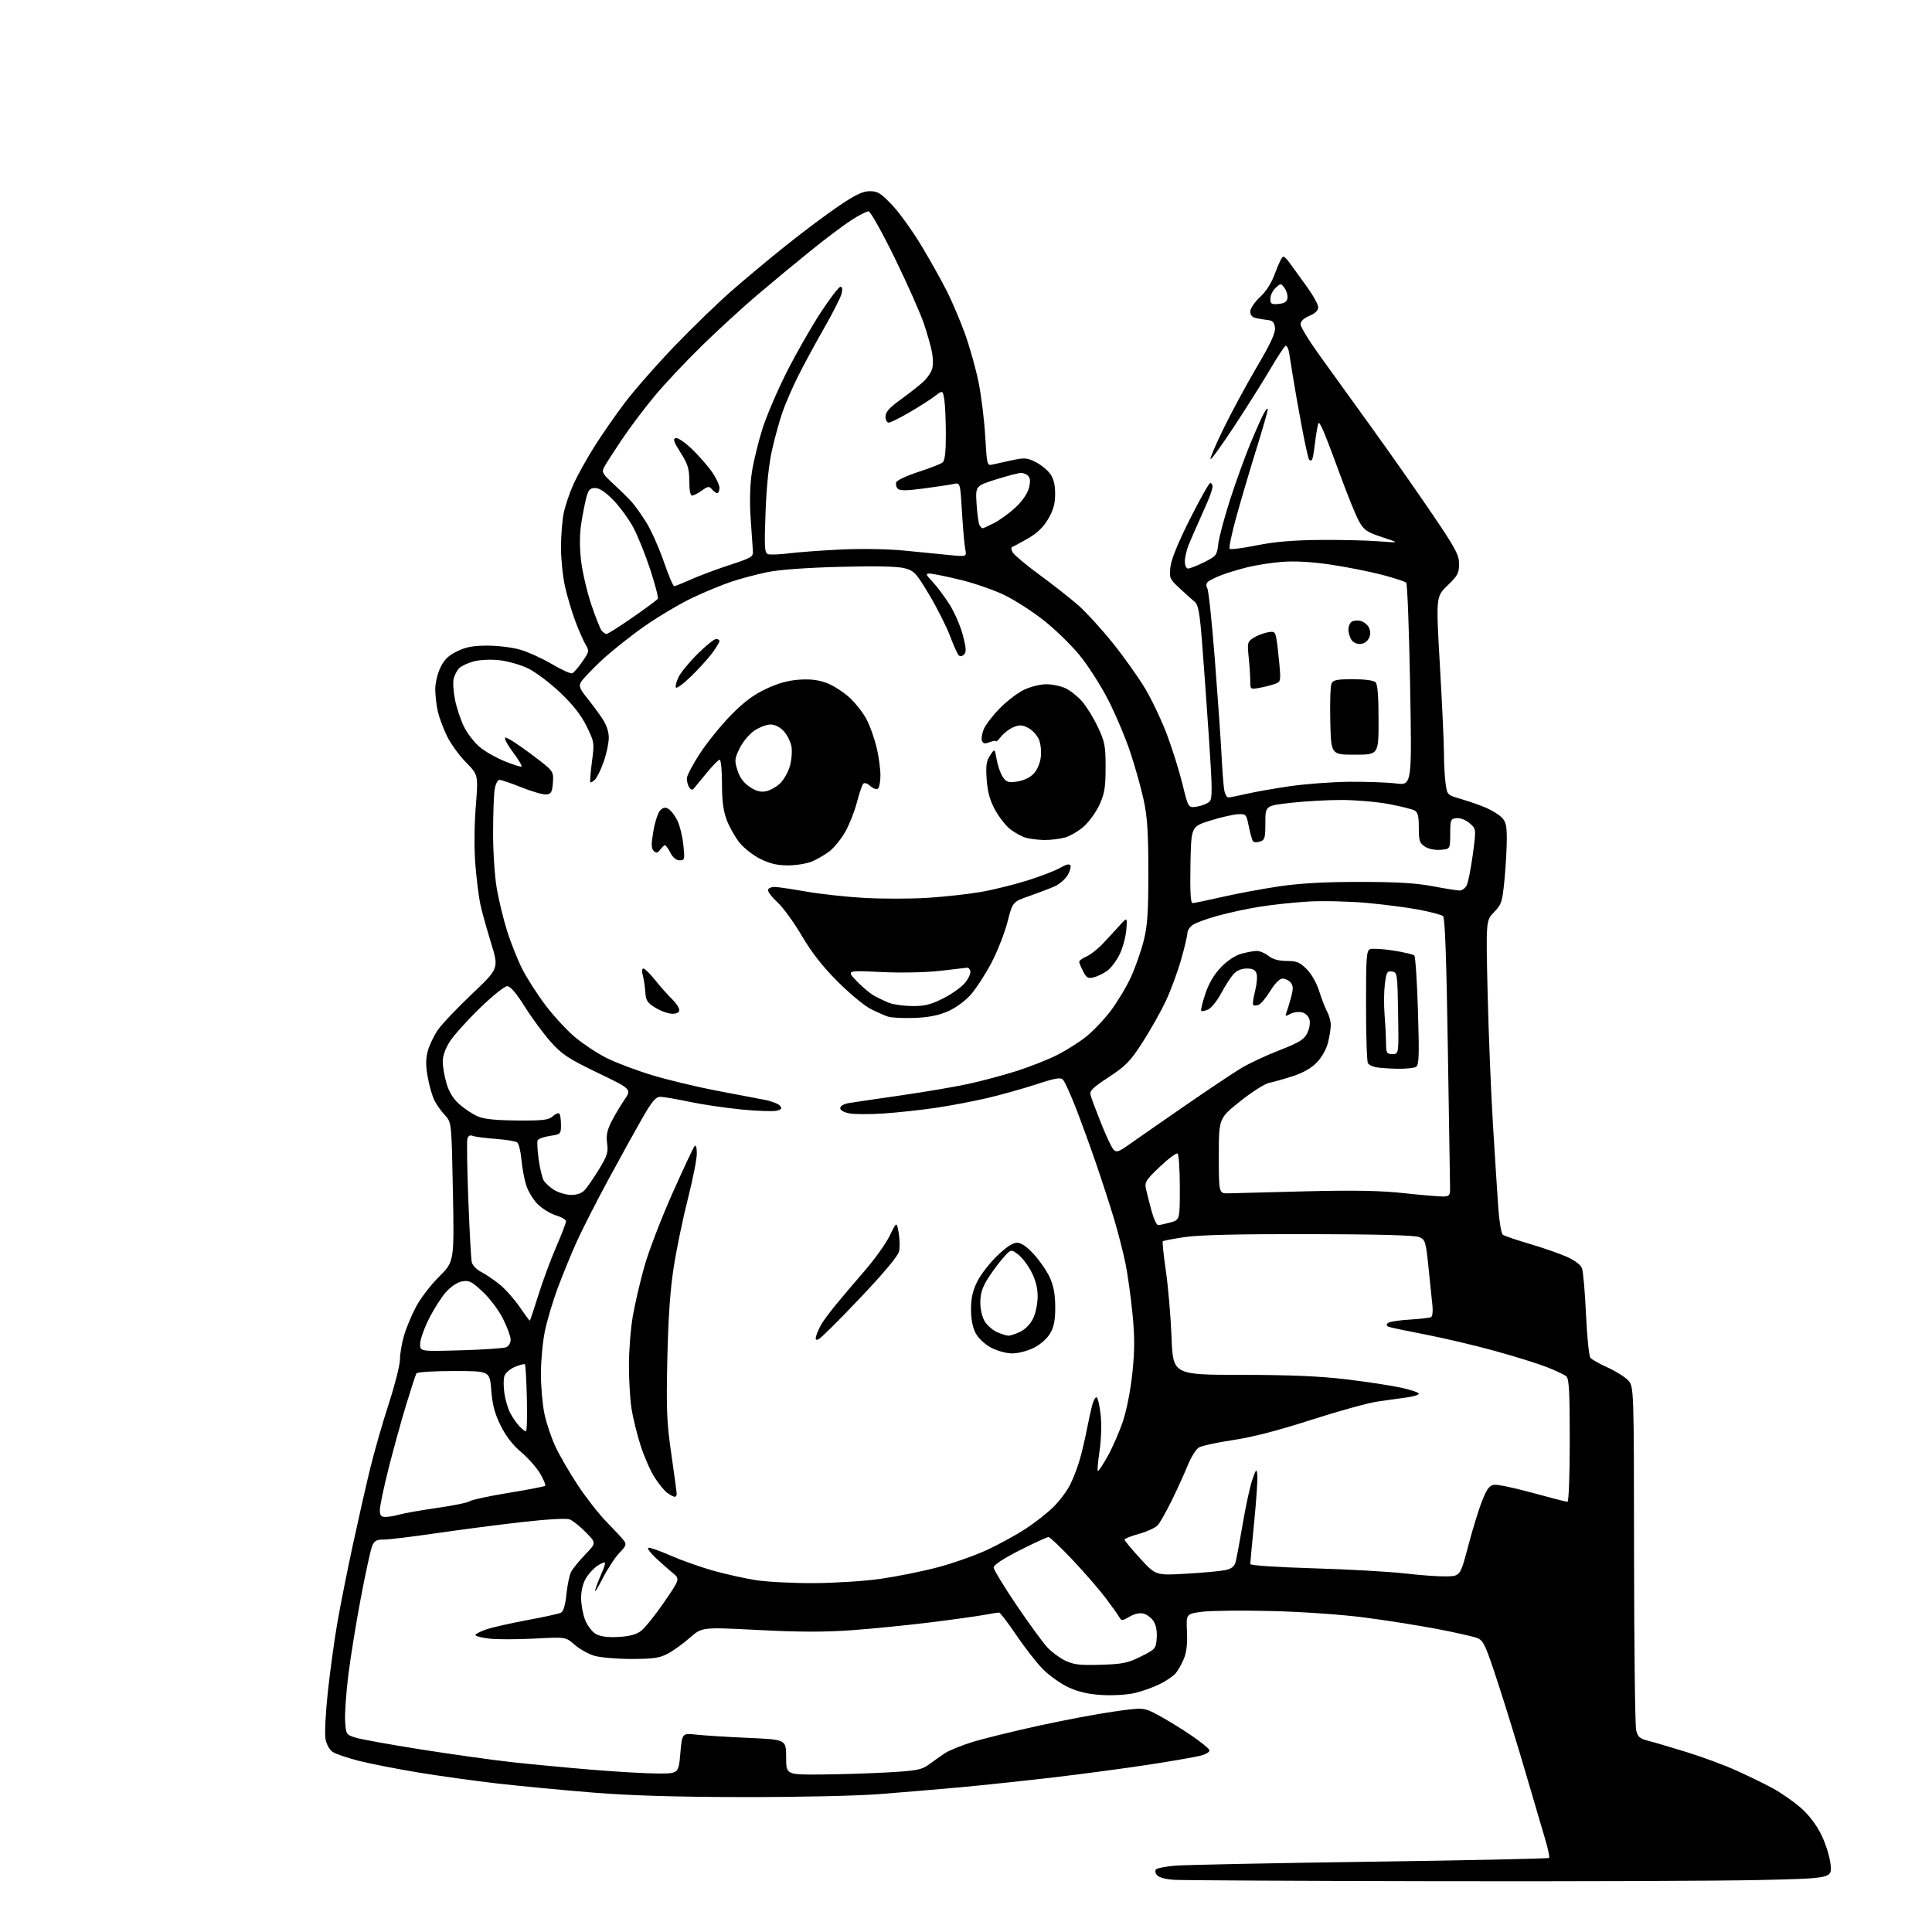 <?xml version="1.0" encoding="UTF-8" standalone="no"?>
<svg 
  version="1.1" 
  xmlns="http://www.w3.org/2000/svg" 
  xmlns:xlink="http://www.w3.org/1999/xlink" 
  xmlns:svg="http://www.w3.org/2000/svg"
  xmlns:rdf="http://www.w3.org/1999/02/22-rdf-syntax-ns#"
  xmlns:cc="http://creativecommons.org/ns#"
  xmlns:dc="http://purl.org/dc/elements/1.1/"
  viewBox="0 0 768 768"
  width="768"
  height="768"
>
<style>svg {background-color: white; }</style>"
<path stroke="none" fill="black" fill-rule="evenodd" d="M571.59,747.81C517.09,747.71 469.95,747.46 466.83,747.26C463.40,747.05 460.68,746.32 459.93,745.41C459.19,744.52 459.05,743.57 459.59,743.07C460.09,742.60 463.43,741.96 467.00,741.64C470.57,741.32 505.39,740.61 544.38,740.07C583.36,739.53 615.49,738.84 615.78,738.55C616.08,738.26 615.34,734.75 614.13,730.76C612.93,726.77 609.52,715.17 606.55,705.00C603.59,694.83 598.65,678.79 595.58,669.37C590.54,653.92 589.72,652.13 587.25,651.16C585.74,650.56 578.50,648.92 571.16,647.52C563.82,646.12 550.77,644.06 542.16,642.95C533.25,641.80 517.44,640.70 505.50,640.41C493.95,640.12 481.58,640.25 478.00,640.69C471.51,641.50 471.51,641.50 471.84,648.59C472.06,653.49 471.67,656.86 470.54,659.55C469.65,661.68 468.15,664.28 467.21,665.32C466.27,666.36 463.48,668.23 461.00,669.47C458.52,670.71 454.09,672.29 451.15,672.99C448.12,673.70 442.49,674.05 438.13,673.80C432.71,673.49 428.79,672.59 424.76,670.75C421.62,669.31 416.98,665.99 414.41,663.36C411.86,660.73 407.11,654.62 403.86,649.79C400.61,644.95 397.57,641.00 397.11,641.00C396.65,641.00 394.07,641.42 391.39,641.92C388.70,642.43 379.07,643.77 370.00,644.90C360.93,646.03 346.81,647.44 338.63,648.03C327.81,648.81 317.66,648.79 301.40,647.95C279.03,646.80 279.03,646.80 274.27,651.00C271.64,653.31 267.70,656.16 265.50,657.33C262.16,659.10 259.77,659.45 251.00,659.46C245.22,659.46 238.58,658.89 236.24,658.19C233.89,657.49 230.38,655.52 228.43,653.81C224.90,650.70 224.90,650.70 212.49,651.36C205.67,651.73 197.59,651.73 194.54,651.38C191.49,651.02 189.00,650.38 189.00,649.96C189.00,649.53 190.96,648.52 193.35,647.70C195.75,646.89 203.06,645.23 209.60,644.02C216.15,642.82 222.18,641.48 223.00,641.06C223.98,640.55 224.73,638.03 225.16,633.75C225.52,630.16 226.36,626.16 227.02,624.86C227.69,623.56 230.22,620.45 232.64,617.94C237.06,613.37 237.06,613.37 232.87,609.10C230.56,606.75 227.68,604.45 226.47,603.99C225.13,603.48 217.56,603.91 207.38,605.06C198.10,606.12 182.78,608.11 173.34,609.49C163.91,610.87 154.56,612.00 152.57,612.00C149.55,612.00 148.77,612.46 147.87,614.75C147.28,616.26 145.30,625.38 143.47,635.00C141.64,644.62 139.41,658.35 138.51,665.50C137.61,672.65 137.02,680.98 137.19,684.00C137.49,689.34 137.60,689.53 141.13,690.68C143.13,691.34 154.83,693.46 167.13,695.40C179.43,697.34 195.57,699.60 203.00,700.43C210.43,701.26 224.82,702.63 234.98,703.47C245.15,704.31 257.13,705.00 261.60,705.00C269.74,705.00 269.74,705.00 270.44,696.96C271.14,688.92 271.14,688.92 276.82,689.55C279.95,689.89 289.25,690.47 297.50,690.84C312.50,691.50 312.50,691.50 312.50,698.50C312.50,705.50 312.50,705.50 326.50,705.39C334.20,705.32 346.24,704.94 353.25,704.54C364.45,703.89 366.40,703.51 369.25,701.42C371.04,700.10 373.85,698.12 375.50,697.00C377.15,695.88 382.10,693.85 386.50,692.50C390.90,691.14 402.71,688.23 412.74,686.03C422.78,683.83 436.31,681.28 442.82,680.36C454.66,678.70 454.66,678.70 460.58,681.88C463.84,683.64 469.63,687.19 473.45,689.78C477.27,692.38 480.56,695.04 480.76,695.69C480.97,696.37 479.49,697.32 477.31,697.89C475.22,698.44 466.07,700.03 457.00,701.43C447.93,702.83 431.05,705.09 419.50,706.46C407.95,707.82 391.07,709.61 382.00,710.45C372.93,711.28 358.30,712.51 349.50,713.19C340.49,713.89 316.91,714.40 295.50,714.37C269.05,714.33 250.96,713.79 236.00,712.60C224.18,711.65 207.07,710.03 198.00,709.00C188.92,707.96 174.52,705.96 166.00,704.55C157.47,703.13 146.90,701.05 142.50,699.93C138.10,698.80 133.51,697.23 132.30,696.45C131.00,695.60 129.81,693.48 129.39,691.27C129.00,689.20 129.43,680.75 130.33,672.47C131.23,664.20 132.90,652.04 134.03,645.46C135.17,638.88 137.88,625.17 140.07,615.00C142.26,604.83 145.41,590.88 147.09,584.00C148.76,577.12 152.13,565.39 154.57,557.92C157.00,550.45 159.00,542.54 159.00,540.35C159.00,538.16 159.72,533.92 160.60,530.93C161.47,527.94 163.61,522.80 165.35,519.50C167.08,516.20 171.22,510.80 174.54,507.50C180.57,501.50 180.57,501.50 180.04,473.81C179.50,446.13 179.50,446.13 176.86,443.31C175.41,441.77 173.54,439.13 172.70,437.46C171.85,435.78 170.66,431.63 170.04,428.22C169.20,423.62 169.21,420.94 170.05,417.81C170.68,415.48 172.48,411.71 174.05,409.42C175.63,407.13 181.73,400.70 187.62,395.12C198.33,384.97 198.33,384.97 195.17,374.74C193.44,369.11 191.53,362.25 190.94,359.50C190.35,356.75 189.47,349.77 188.99,344.00C188.46,337.57 188.51,328.55 189.12,320.75C190.12,308.01 190.12,308.01 185.25,303.06C182.57,300.34 179.19,295.68 177.73,292.69C176.27,289.71 174.62,285.30 174.06,282.89C173.50,280.47 173.04,276.50 173.02,274.07C173.01,271.59 173.91,267.76 175.06,265.38C176.61,262.18 178.27,260.56 181.76,258.88C185.32,257.15 188.13,256.64 193.95,256.65C198.10,256.66 203.97,257.41 207.00,258.31C210.03,259.21 215.62,261.77 219.43,264.01C223.24,266.25 226.85,267.89 227.46,267.65C228.07,267.42 229.87,265.35 231.46,263.05C234.24,259.05 234.29,258.76 232.75,256.16C231.87,254.67 230.05,250.53 228.71,246.96C227.37,243.39 225.53,237.24 224.63,233.29C223.74,229.34 223.00,222.28 223.00,217.60C223.00,212.92 223.50,206.71 224.12,203.80C224.74,200.88 226.46,195.80 227.95,192.50C229.44,189.20 233.05,182.68 235.98,178.00C238.90,173.32 244.41,165.36 248.22,160.30C252.04,155.23 260.94,145.08 268.00,137.72C275.07,130.37 285.27,120.48 290.68,115.74C296.08,111.01 305.90,102.81 312.50,97.54C319.10,92.26 328.46,85.25 333.31,81.97C340.09,77.37 342.96,76.00 345.77,76.00C348.91,76.00 350.17,76.79 354.69,81.56C357.58,84.63 362.84,91.94 366.36,97.81C369.89,103.69 374.45,111.86 376.51,115.97C378.56,120.07 381.75,127.61 383.60,132.71C385.45,137.81 387.86,146.42 388.97,151.83C390.07,157.25 391.27,166.97 391.64,173.43C392.29,184.68 392.40,185.15 394.41,184.69C395.56,184.42 399.05,183.65 402.17,182.98C407.22,181.89 408.24,181.96 411.60,183.63C413.68,184.66 416.28,186.75 417.40,188.28C418.83,190.23 419.43,192.60 419.43,196.32C419.43,200.27 418.74,202.77 416.67,206.30C414.76,209.56 412.31,211.93 408.70,214.00C405.84,215.64 403.05,217.15 402.50,217.36C401.85,217.61 401.88,218.40 402.58,219.62C403.18,220.65 407.97,224.65 413.23,228.50C418.49,232.35 425.36,237.75 428.51,240.50C431.65,243.25 437.88,250.06 442.36,255.63C446.84,261.21 452.67,269.42 455.32,273.88C457.97,278.34 461.86,286.61 463.98,292.25C466.09,297.89 468.84,306.71 470.09,311.85C472.37,321.20 472.37,321.20 475.86,320.63C477.79,320.32 479.99,319.43 480.77,318.66C481.98,317.45 481.95,313.90 480.57,293.38C479.69,280.24 478.45,263.01 477.82,255.08C476.90,243.55 476.32,240.38 474.93,239.24C473.97,238.45 471.29,236.05 468.97,233.89C464.93,230.15 464.77,229.77 465.26,225.35C465.60,222.35 468.34,215.64 473.00,206.36C476.97,198.46 480.62,192.00 481.11,192.00C481.60,192.00 482.00,192.64 482.00,193.42C482.00,194.20 481.16,196.78 480.14,199.17C479.12,201.55 477.36,205.53 476.24,208.00C475.12,210.47 473.49,214.24 472.60,216.37C471.72,218.50 471.00,221.54 471.00,223.12C471.00,224.82 471.53,226.00 472.30,226.00C473.02,226.00 475.88,224.87 478.67,223.48C483.51,221.07 483.75,220.75 484.30,216.14C484.61,213.49 486.75,205.51 489.05,198.41C491.35,191.31 494.93,181.41 497.01,176.40C499.08,171.40 501.48,166.00 502.35,164.40C503.21,162.81 503.94,162.03 503.96,162.67C503.98,163.32 501.92,170.52 499.38,178.67C496.84,186.83 493.27,198.90 491.45,205.50C489.63,212.10 488.44,217.80 488.82,218.16C489.19,218.52 494.00,217.91 499.50,216.80C506.57,215.37 513.90,214.74 524.50,214.64C532.75,214.56 543.33,214.80 548.00,215.17C556.50,215.85 556.50,215.85 549.50,213.55C543.34,211.53 542.23,210.77 540.24,207.25C539.00,205.05 535.47,196.33 532.39,187.87C529.31,179.42 526.21,171.38 525.48,170.00C524.17,167.50 524.17,167.50 523.65,170.00C523.36,171.38 522.87,174.71 522.56,177.42C522.25,180.13 521.77,182.57 521.50,182.84C521.22,183.11 520.73,183.07 520.41,182.74C520.08,182.42 518.74,176.38 517.42,169.32C516.10,162.27 514.57,153.57 514.01,150.00C513.46,146.43 512.76,142.02 512.45,140.22C512.15,138.42 511.47,137.21 510.96,137.53C510.44,137.85 507.71,142.02 504.90,146.81C502.10,151.59 495.73,161.70 490.75,169.27C485.78,176.85 481.48,182.81 481.20,182.53C480.92,182.25 483.26,176.74 486.41,170.29C489.56,163.84 495.51,152.83 499.64,145.83C505.11,136.54 507.05,132.33 506.82,130.30C506.58,128.16 505.91,127.43 504.00,127.22C502.62,127.07 500.49,126.72 499.25,126.45C497.77,126.13 497.00,125.23 497.00,123.83C497.00,122.64 498.71,120.10 500.87,118.10C503.46,115.69 505.49,112.43 507.00,108.25C508.25,104.81 509.64,102.00 510.09,102.00C510.54,102.00 511.72,103.16 512.70,104.58C513.69,106.00 516.64,110.07 519.25,113.63C521.86,117.19 524.00,121.01 524.00,122.10C524.00,123.44 522.84,124.58 520.50,125.56C518.24,126.51 517.00,127.70 517.00,128.92C517.00,129.97 520.52,135.70 524.83,141.66C529.13,147.62 538.49,160.60 545.63,170.50C552.77,180.40 563.42,195.60 569.30,204.27C578.65,218.05 580.00,220.56 580.00,224.19C580.00,227.82 579.42,228.90 575.40,232.75C570.81,237.15 570.81,237.15 572.40,264.86C573.28,280.11 574.00,295.76 574.00,299.65C574.00,303.54 574.29,308.81 574.64,311.37C575.28,316.02 575.28,316.02 580.89,317.66C583.97,318.55 588.38,320.09 590.69,321.08C592.99,322.07 595.80,323.80 596.94,324.94C598.62,326.62 599.00,328.24 598.97,333.75C598.96,337.46 598.54,344.72 598.04,349.89C597.20,358.53 596.88,359.53 593.90,362.60C590.68,365.93 590.68,365.93 591.35,394.71C591.73,410.55 592.68,434.07 593.47,447.00C594.26,459.93 595.22,474.89 595.60,480.25C595.98,485.61 596.79,490.37 597.40,490.83C598.00,491.28 602.77,492.91 607.99,494.44C613.21,495.98 619.84,498.28 622.74,499.56C626.03,501.02 628.33,502.76 628.87,504.20C629.34,505.46 630.06,513.70 630.46,522.50C630.86,531.30 631.65,539.06 632.21,539.75C632.78,540.43 635.85,542.17 639.04,543.60C642.23,545.03 645.89,547.32 647.17,548.68C649.50,551.16 649.50,551.16 649.56,617.83C649.60,654.50 649.97,685.95 650.39,687.73C651.03,690.47 651.79,691.13 655.33,692.03C657.62,692.61 664.48,694.64 670.57,696.52C676.66,698.41 685.44,701.65 690.07,703.74C694.71,705.82 701.23,709.00 704.56,710.80C707.90,712.60 712.94,716.10 715.77,718.58C719.09,721.48 722.01,725.31 724.01,729.37C725.77,732.95 727.36,738.04 727.68,741.17C728.25,746.67 728.25,746.67 699.46,747.34C683.63,747.70 626.09,747.91 571.59,747.81zM437.53,661.77C446.31,661.50 448.30,661.10 453.53,658.48C459.32,655.59 459.51,655.37 459.81,651.17C460.01,648.44 459.54,645.94 458.55,644.43C457.68,643.11 455.88,641.76 454.55,641.42C453.04,641.04 450.95,641.51 448.99,642.66C446.14,644.34 445.79,644.36 444.96,642.88C444.45,641.99 442.04,638.59 439.58,635.32C437.13,632.06 431.23,625.25 426.47,620.19C421.71,615.14 417.35,611.00 416.78,611.00C416.22,611.00 411.09,613.36 405.38,616.25C398.82,619.57 395.00,622.08 395.00,623.08C395.00,623.94 399.09,630.69 404.09,638.08C409.09,645.46 414.60,653.02 416.34,654.87C418.08,656.73 421.30,659.10 423.50,660.16C426.79,661.73 429.29,662.02 437.53,661.77zM245.74,650.72C250.05,650.50 252.83,649.78 254.74,648.38C256.26,647.27 260.39,642.15 263.91,637.02C270.33,627.68 270.33,627.68 267.41,625.28C265.81,623.96 262.75,621.24 260.60,619.24C258.46,617.24 257.16,615.45 257.72,615.26C258.27,615.08 262.28,616.48 266.61,618.38C270.95,620.28 278.55,622.97 283.50,624.36C288.45,625.75 296.10,627.45 300.50,628.14C304.90,628.82 315.25,629.36 323.50,629.32C331.75,629.28 343.68,628.52 350.00,627.62C356.32,626.72 366.46,624.68 372.53,623.09C378.60,621.49 387.45,618.39 392.19,616.20C396.94,614.00 403.90,610.20 407.66,607.75C411.42,605.29 416.43,601.37 418.79,599.02C421.16,596.68 424.14,592.68 425.42,590.13C426.70,587.58 428.44,583.02 429.29,580.00C430.14,576.98 431.35,571.80 431.99,568.50C432.63,565.20 433.59,560.80 434.12,558.72C434.66,556.64 435.49,555.18 435.97,555.48C436.45,555.78 437.16,558.95 437.54,562.53C437.94,566.23 437.75,572.33 437.10,576.67C436.48,580.87 436.16,584.49 436.39,584.73C436.63,584.96 438.40,582.30 440.34,578.83C442.28,575.35 445.01,569.09 446.40,564.92C447.87,560.54 449.45,552.44 450.14,545.75C451.08,536.81 451.09,531.43 450.18,522.23C449.54,515.67 448.30,506.74 447.43,502.40C446.55,498.05 444.49,490.00 442.84,484.50C441.19,479.00 437.90,468.88 435.53,462.00C433.16,455.12 429.54,445.23 427.50,440.00C425.45,434.77 423.23,429.92 422.57,429.22C421.60,428.18 419.56,428.53 411.93,431.04C406.75,432.74 398.00,435.19 392.50,436.49C387.00,437.78 377.67,439.55 371.76,440.41C365.85,441.28 356.58,442.28 351.16,442.63C345.74,442.99 339.66,442.97 337.65,442.59C335.50,442.19 334.00,441.33 334.00,440.50C334.00,439.69 335.39,438.85 337.25,438.52C339.04,438.21 348.20,436.86 357.61,435.51C367.03,434.17 379.18,432.11 384.61,430.94C390.05,429.77 398.77,427.45 404.00,425.78C409.23,424.12 416.45,421.28 420.05,419.47C423.65,417.66 428.86,414.39 431.63,412.20C434.40,410.01 438.84,405.35 441.49,401.86C444.13,398.36 447.75,392.35 449.52,388.50C451.29,384.65 453.59,378.12 454.62,374.00C456.15,367.89 456.50,362.78 456.49,346.50C456.48,330.87 456.07,324.64 454.63,318.00C453.62,313.32 451.22,304.77 449.30,299.00C447.38,293.23 443.38,283.77 440.41,278.00C437.44,272.23 432.28,264.22 428.94,260.20C425.61,256.19 419.32,250.09 414.97,246.65C410.62,243.21 403.68,238.73 399.56,236.69C395.44,234.65 387.43,231.86 381.78,230.49C376.13,229.12 370.62,228.00 369.55,228.00C367.86,228.00 368.01,228.42 370.70,231.25C372.40,233.04 375.42,237.08 377.42,240.24C379.42,243.40 381.82,248.90 382.75,252.47C384.09,257.58 384.19,259.21 383.23,260.17C382.45,260.95 381.66,261.05 381.07,260.45C380.56,259.93 379.01,256.46 377.62,252.74C376.22,249.03 372.54,241.72 369.42,236.50C364.22,227.78 363.43,226.92 359.63,225.89C356.85,225.14 348.46,224.95 334.00,225.32C320.57,225.67 309.69,226.46 305.03,227.43C300.92,228.29 294.62,229.95 291.03,231.13C287.44,232.31 280.45,235.18 275.50,237.51C270.55,239.84 261.86,244.98 256.19,248.94C250.52,252.90 242.73,259.12 238.88,262.75C235.03,266.38 231.43,270.20 230.87,271.24C230.06,272.75 230.53,273.95 233.26,277.31C235.12,279.62 237.85,283.29 239.33,285.48C241.05,288.06 242.00,290.80 242.00,293.26C242.00,295.34 241.10,299.61 240.00,302.74C238.90,305.87 237.34,309.09 236.52,309.90C235.71,310.72 234.88,311.18 234.67,310.94C234.46,310.70 234.75,307.03 235.31,302.79C236.30,295.23 236.26,294.96 233.16,288.67C230.95,284.19 227.78,280.15 222.65,275.28C218.61,271.44 212.88,267.13 209.90,265.69C206.93,264.26 201.79,262.80 198.49,262.44C194.98,262.06 190.73,262.27 188.28,262.92C185.98,263.54 183.40,264.75 182.55,265.60C181.70,266.45 180.71,268.32 180.34,269.77C179.98,271.22 180.24,275.09 180.92,278.39C181.60,281.68 183.24,286.51 184.56,289.11C185.88,291.72 188.66,295.27 190.73,296.99C192.80,298.72 197.20,301.23 200.50,302.56C203.80,303.90 206.84,304.88 207.27,304.74C207.69,304.60 206.18,302.03 203.93,299.02C201.67,296.02 200.30,293.40 200.88,293.21C201.46,293.01 206.02,295.92 211.01,299.68C220.09,306.50 220.09,306.50 219.79,311.00C219.55,314.75 219.14,315.55 217.32,315.81C216.12,315.98 211.70,314.74 207.49,313.06C203.29,311.38 199.27,310.00 198.56,310.00C197.84,310.00 196.99,311.67 196.64,313.75C196.30,315.81 196.02,323.63 196.01,331.12C196.00,338.75 196.66,348.50 197.49,353.29C198.31,357.99 200.16,365.59 201.61,370.17C203.05,374.75 205.73,381.48 207.56,385.11C209.39,388.75 213.58,395.28 216.86,399.61C220.14,403.95 225.45,409.68 228.65,412.35C231.85,415.03 237.48,418.73 241.15,420.58C244.83,422.43 252.94,425.49 259.17,427.38C265.40,429.26 276.80,432.01 284.50,433.49C292.20,434.97 300.83,436.61 303.67,437.14C306.52,437.67 309.37,438.74 310.01,439.51C310.95,440.64 310.70,441.04 308.74,441.53C307.40,441.87 301.17,441.65 294.90,441.06C288.63,440.46 279.27,439.08 274.10,437.99C268.93,436.90 263.69,436.00 262.45,436.00C260.70,436.00 259.19,437.78 255.46,444.25C252.85,448.79 246.74,459.83 241.89,468.80C237.04,477.76 231.31,489.01 229.16,493.80C227.01,498.58 223.66,506.77 221.71,512.00C219.76,517.23 217.46,524.97 216.59,529.21C215.71,533.45 215.01,541.10 215.02,546.21C215.03,551.32 215.67,558.48 216.44,562.12C217.21,565.77 219.19,571.62 220.83,575.12C222.47,578.63 226.49,585.55 229.77,590.50C233.04,595.45 238.16,601.98 241.13,605.00C244.10,608.02 247.16,611.31 247.92,612.29C249.15,613.88 248.96,614.45 246.22,617.29C244.52,619.06 241.51,623.65 239.53,627.50C237.56,631.35 236.23,633.42 236.58,632.11C236.94,630.79 238.05,627.88 239.05,625.63C240.06,623.39 240.70,621.36 240.47,621.14C240.25,620.91 238.90,621.49 237.48,622.42C236.07,623.35 234.03,625.55 232.96,627.30C231.75,629.28 231.01,632.31 231.00,635.23C231.00,637.83 231.73,641.78 232.62,644.01C233.51,646.24 235.43,648.73 236.87,649.55C238.63,650.54 241.56,650.93 245.74,650.72zM574.99,626.64C580.49,626.50 580.49,626.50 583.66,614.47C585.40,607.85 587.90,599.75 589.22,596.47C591.14,591.68 592.09,590.44 594.06,590.22C595.40,590.06 602.28,591.52 609.35,593.47C616.42,595.41 622.61,597.00 623.10,597.00C623.61,597.00 624.00,586.40 624.00,572.62C624.00,553.03 623.73,548.02 622.61,547.09C621.85,546.46 618.36,544.81 614.86,543.43C611.36,542.06 602.03,539.15 594.13,536.98C586.22,534.80 573.85,531.89 566.63,530.49C559.41,529.10 552.86,527.73 552.08,527.45C551.17,527.12 551.01,526.59 551.63,525.97C552.16,525.44 556.06,524.81 560.30,524.56C564.54,524.31 568.41,523.86 568.91,523.56C569.40,523.25 569.64,521.31 569.44,519.25C569.23,517.19 568.54,510.40 567.89,504.17C566.77,493.40 566.59,492.79 564.11,491.75C562.38,491.03 547.64,490.64 520.50,490.58C492.62,490.53 476.81,490.90 471.09,491.74C466.47,492.42 462.48,493.19 462.23,493.43C461.99,493.68 462.53,498.97 463.45,505.19C464.36,511.41 465.37,523.25 465.70,531.50C466.29,546.50 466.29,546.50 493.40,546.53C512.74,546.54 524.65,547.05 535.00,548.29C542.98,549.24 552.76,550.72 556.75,551.58C560.74,552.44 564.00,553.53 564.00,554.01C564.00,554.49 561.86,555.15 559.25,555.49C556.64,555.83 551.35,556.58 547.50,557.15C543.65,557.73 531.73,561.03 521.00,564.49C507.94,568.70 497.70,571.34 490.00,572.47C483.68,573.41 477.60,574.75 476.49,575.45C475.38,576.16 473.40,579.38 472.09,582.62C470.77,585.85 467.93,592.10 465.77,596.50C463.60,600.90 461.11,605.31 460.22,606.30C459.32,607.29 455.99,608.83 452.80,609.72C449.61,610.60 447.00,611.64 447.00,612.02C447.00,612.40 449.80,615.76 453.21,619.49C459.42,626.27 459.42,626.27 471.46,625.58C478.08,625.20 485.07,624.56 486.99,624.16C489.52,623.62 490.67,622.75 491.16,620.96C491.54,619.61 492.83,612.70 494.03,605.61C495.23,598.52 496.95,590.64 497.85,588.11C499.35,583.88 499.51,583.73 499.81,586.28C499.99,587.82 499.43,596.20 498.57,604.91C497.71,613.63 497.00,621.19 497.00,621.72C497.00,622.29 507.26,622.98 522.25,623.43C536.14,623.84 552.45,624.76 558.50,625.47C564.55,626.19 571.97,626.71 574.99,626.64zM153.26,603.00C154.50,603.00 157.03,602.56 158.89,602.03C160.75,601.50 167.50,600.32 173.89,599.40C180.27,598.49 186.06,597.30 186.75,596.75C187.44,596.21 194.34,594.72 202.09,593.45C209.85,592.18 216.43,590.91 216.72,590.62C217.01,590.33 216.11,588.15 214.72,585.78C213.33,583.42 209.93,579.57 207.16,577.23C203.80,574.40 201.07,570.85 198.99,566.63C196.65,561.88 195.72,558.38 195.29,552.64C194.71,545.00 194.71,545.00 180.41,545.00C172.55,545.00 165.86,545.42 165.54,545.93C165.22,546.45 163.35,552.19 161.38,558.68C159.41,565.18 156.27,576.57 154.40,583.98C152.53,591.40 151.00,598.71 151.00,600.23C151.00,602.44 151.46,603.00 153.26,603.00zM268.22,595.00C267.79,595.00 266.50,594.34 265.35,593.53C264.19,592.72 261.88,589.91 260.20,587.28C258.53,584.65 256.01,578.90 254.61,574.50C253.21,570.10 251.61,563.58 251.04,560.00C250.48,556.42 250.01,548.72 250.01,542.88C250.00,537.04 250.68,528.27 251.52,523.38C252.35,518.50 254.43,509.55 256.13,503.50C257.83,497.45 262.83,484.40 267.24,474.50C271.65,464.60 275.65,456.07 276.13,455.55C276.64,454.99 277.00,456.25 277.00,458.57C277.00,460.75 275.40,468.83 273.45,476.52C271.49,484.21 268.97,496.35 267.85,503.50C266.41,512.64 265.65,523.48 265.28,540.01C264.83,560.51 265.03,565.38 266.88,578.14C268.05,586.18 269.00,593.26 269.00,593.88C269.00,594.50 268.65,595.00 268.22,595.00zM209.06,569.00C209.45,569.00 209.62,563.10 209.44,555.89C209.27,548.69 208.92,542.59 208.67,542.34C208.42,542.09 206.64,542.54 204.70,543.35C202.77,544.16 200.88,545.80 200.50,547.01C200.12,548.21 200.12,551.28 200.50,553.84C200.88,556.39 201.88,559.83 202.71,561.49C203.55,563.14 205.16,565.51 206.29,566.75C207.42,567.99 208.67,569.00 209.06,569.00zM402.45,538.00C400.08,538.00 396.48,537.03 394.01,535.73C391.48,534.38 388.95,532.03 387.86,529.99C386.63,527.71 386.00,524.46 386.00,520.46C386.00,516.00 386.66,513.07 388.49,509.40C389.85,506.66 393.41,502.07 396.38,499.21C399.93,495.78 402.63,494.00 404.26,494.00C405.93,494.00 408.13,495.50 410.96,498.57C413.28,501.09 416.14,505.25 417.31,507.82C418.83,511.15 419.45,514.53 419.47,519.50C419.49,524.74 418.99,527.38 417.48,530.00C416.28,532.07 413.64,534.42 411.02,535.75C408.54,537.00 404.75,538.00 402.45,538.00zM183.25,536.77C192.19,536.51 200.29,535.96 201.25,535.54C202.21,535.13 203.00,533.78 203.00,532.55C203.00,531.32 201.64,527.60 199.98,524.28C198.29,520.89 194.74,516.16 191.91,513.51C187.47,509.36 186.46,508.85 183.68,509.38C181.76,509.74 179.20,511.45 177.22,513.69C175.41,515.74 172.37,520.53 170.47,524.34C168.56,528.15 167.00,532.61 167.00,534.25C167.00,537.23 167.00,537.23 183.25,536.77zM325.36,532.41C324.21,532.86 324.02,532.48 324.54,530.74C324.91,529.51 325.91,527.38 326.76,526.00C327.61,524.62 330.15,521.25 332.40,518.50C334.65,515.75 339.74,509.75 343.71,505.17C347.68,500.58 352.18,494.30 353.69,491.19C356.45,485.55 356.45,485.55 357.23,490.03C357.66,492.49 357.74,495.80 357.40,497.39C356.99,499.28 351.57,505.78 341.82,516.06C333.59,524.74 326.18,532.10 325.36,532.41zM400.85,530.96C401.59,530.98 403.69,530.29 405.52,529.42C407.49,528.49 409.58,526.35 410.65,524.17C411.66,522.13 412.47,518.27 412.48,515.47C412.49,512.04 411.70,508.90 409.99,505.58C408.62,502.90 406.21,499.76 404.65,498.60C401.82,496.50 401.82,496.50 398.37,500.50C396.47,502.70 393.73,506.48 392.27,508.91C390.36,512.09 389.64,514.62 389.69,518.02C389.74,520.77 390.52,523.86 391.58,525.49C392.59,527.02 394.78,528.86 396.45,529.59C398.13,530.32 400.11,530.94 400.85,530.96zM210.59,525.00C210.73,525.00 212.25,520.47 213.97,514.94C215.69,509.41 218.87,500.78 221.05,495.77C223.22,490.76 225.00,486.13 225.00,485.49C225.00,484.84 223.20,483.78 220.99,483.12C218.78,482.45 215.51,480.44 213.70,478.64C211.90,476.83 209.83,473.36 209.10,470.93C208.36,468.49 207.53,463.92 207.25,460.76C206.96,457.60 206.22,454.62 205.61,454.14C205.00,453.66 201.12,453.02 197.00,452.72C192.88,452.41 188.77,451.88 187.88,451.52C186.81,451.10 186.10,451.51 185.78,452.73C185.52,453.74 185.69,464.68 186.17,477.03C186.64,489.39 187.25,500.50 187.53,501.73C187.80,502.96 189.48,504.70 191.26,505.61C193.04,506.51 196.33,508.73 198.58,510.55C200.82,512.36 204.38,516.36 206.49,519.42C208.60,522.49 210.45,525.00 210.59,525.00zM460.38,486.99C461.00,486.99 463.19,486.52 465.25,485.95C469.00,484.91 469.00,484.91 469.00,472.01C469.00,464.92 468.59,458.86 468.08,458.55C467.57,458.24 464.40,460.61 461.02,463.83C455.51,469.06 454.95,469.97 455.53,472.58C455.90,474.19 456.88,478.09 457.73,481.25C458.57,484.41 459.77,487.00 460.38,486.99zM574.00,475.63C576.18,475.52 576.49,475.06 576.42,472.00C576.37,470.07 575.97,445.22 575.54,416.76C574.98,380.65 574.40,364.76 573.62,364.15C573.00,363.67 568.90,362.56 564.50,361.70C560.10,360.83 550.65,359.59 543.50,358.94C536.31,358.29 525.81,358.04 520.00,358.38C514.23,358.73 505.45,359.67 500.50,360.48C495.55,361.29 488.12,362.90 484.00,364.04C479.88,365.19 475.49,366.78 474.25,367.59C473.01,368.39 472.00,369.89 472.00,370.91C472.00,371.94 470.86,376.76 469.46,381.64C468.06,386.51 465.34,393.87 463.40,397.98C461.46,402.10 457.34,409.41 454.24,414.24C449.31,421.90 447.60,423.66 440.78,428.15C434.23,432.45 433.05,433.62 433.53,435.39C433.85,436.55 435.72,441.55 437.69,446.50C439.66,451.45 441.88,456.15 442.62,456.95C443.79,458.21 444.61,457.95 448.74,455.03C451.36,453.17 461.18,446.35 470.56,439.87C479.94,433.39 490.20,426.53 493.36,424.63C496.52,422.72 503.37,419.51 508.57,417.50C516.30,414.50 518.32,413.28 519.60,410.81C520.48,409.10 520.90,406.75 520.57,405.41C520.22,404.01 518.98,402.78 517.58,402.43C516.26,402.10 514.18,402.37 512.94,403.03C510.93,404.11 510.77,404.04 511.42,402.37C511.81,401.34 512.64,398.62 513.25,396.33C514.13,393.05 514.09,391.82 513.06,390.58C512.34,389.71 510.91,389.00 509.87,389.00C508.69,389.00 506.86,390.83 504.96,393.90C503.31,396.60 501.22,399.09 500.33,399.43C499.44,399.77 498.47,399.80 498.17,399.51C497.87,399.21 498.20,396.74 498.90,394.03C499.59,391.31 499.87,388.17 499.51,387.04C499.04,385.54 498.01,385.00 495.61,385.00C493.50,385.00 491.63,385.79 490.32,387.25C489.20,388.49 486.99,391.92 485.42,394.87C483.84,397.83 481.52,400.72 480.27,401.29C479.02,401.86 477.77,402.10 477.50,401.84C477.23,401.57 477.97,398.51 479.14,395.05C480.56,390.85 482.63,387.34 485.38,384.48C487.93,381.84 491.03,379.79 493.50,379.11C495.70,378.51 498.45,378.01 499.62,378.01C500.78,378.00 502.87,378.90 504.27,380.00C505.99,381.35 508.33,382.00 511.51,382.00C515.47,382.00 516.70,382.51 519.44,385.25C521.34,387.16 523.39,390.77 524.40,394.00C525.35,397.02 526.77,400.69 527.56,402.15C528.35,403.61 529.00,406.00 529.00,407.46C529.00,408.92 528.50,412.09 527.89,414.52C527.25,417.07 525.38,420.36 523.44,422.36C521.24,424.63 517.94,426.50 513.80,427.83C510.33,428.95 506.13,430.13 504.45,430.47C502.77,430.80 497.59,434.10 492.95,437.81C484.50,444.55 484.50,444.55 484.50,459.52C484.50,474.50 484.50,474.50 488.50,474.36C490.70,474.29 504.43,473.93 519.00,473.57C538.88,473.09 548.75,473.28 558.50,474.34C565.65,475.12 572.62,475.70 574.00,475.63zM227.10,475.00C229.42,475.00 231.33,474.30 232.50,473.00C233.50,471.90 236.02,468.22 238.11,464.82C241.39,459.48 241.83,458.07 241.34,454.50C240.92,451.37 241.33,449.27 243.03,445.93C244.26,443.49 246.59,439.58 248.19,437.24C251.12,432.97 251.12,432.97 237.62,426.47C225.94,420.84 223.44,419.19 219.00,414.23C216.17,411.08 211.53,404.80 208.68,400.27C205.22,394.76 202.88,392.03 201.62,392.02C200.59,392.01 195.69,395.94 190.74,400.75C185.78,405.56 180.44,411.50 178.86,413.95C177.06,416.75 176.00,419.73 176.00,422.01C176.00,424.01 176.68,427.93 177.51,430.72C178.54,434.19 180.19,436.84 182.69,439.03C184.70,440.80 187.96,442.94 189.93,443.79C192.44,444.87 197.10,445.35 205.64,445.41C215.89,445.49 218.09,445.23 219.73,443.75C220.79,442.78 221.96,442.30 222.33,442.66C222.70,443.03 223.00,445.03 223.00,447.11C223.00,450.80 222.91,450.89 218.57,451.54C216.13,451.91 213.94,452.72 213.70,453.35C213.46,453.98 213.65,457.34 214.12,460.80C214.60,464.27 215.47,468.01 216.06,469.11C216.65,470.21 218.56,471.98 220.31,473.05C222.07,474.12 225.12,474.99 227.10,475.00zM555.50,424.85C552.20,424.78 548.38,424.52 547.00,424.26C545.62,424.01 544.17,423.28 543.77,422.65C543.36,422.02 543.02,411.70 543.02,399.72C543.00,380.48 543.19,377.86 544.63,377.31C545.53,376.97 549.68,377.21 553.86,377.86C558.03,378.51 561.79,379.39 562.22,379.82C562.65,380.25 563.30,390.18 563.66,401.89C564.21,419.66 564.09,423.33 562.91,424.08C562.14,424.57 558.80,424.91 555.50,424.85zM553.52,419.00C556.05,419.00 556.05,419.00 555.77,402.75C555.51,386.93 555.44,386.49 553.33,386.19C551.40,385.92 551.09,386.47 550.50,391.19C550.14,394.11 550.08,399.43 550.37,403.00C550.66,406.57 550.92,411.64 550.95,414.25C551.00,418.65 551.19,419.00 553.52,419.00zM363.50,404.64C359.10,404.81 354.38,404.57 353.00,404.12C351.62,403.67 348.48,402.27 346.00,401.02C343.52,399.76 337.63,394.85 332.90,390.11C326.92,384.12 322.61,378.61 318.73,371.98C315.67,366.75 311.30,360.75 309.03,358.64C306.75,356.54 305.07,354.30 305.29,353.66C305.51,353.02 306.78,352.53 308.10,352.58C309.42,352.62 315.00,353.45 320.50,354.42C326.00,355.39 336.35,356.52 343.50,356.93C350.65,357.33 361.96,357.32 368.63,356.91C375.31,356.49 384.86,355.44 389.86,354.58C394.86,353.72 403.35,351.61 408.72,349.90C414.10,348.19 419.93,345.93 421.67,344.86C423.69,343.64 425.07,343.31 425.48,343.97C425.83,344.53 425.34,346.31 424.39,347.92C423.44,349.53 421.05,351.55 419.08,352.41C417.11,353.27 412.59,354.99 409.02,356.24C402.55,358.50 402.55,358.50 400.49,366.50C399.35,370.90 396.49,378.20 394.12,382.72C391.75,387.23 388.07,392.91 385.94,395.33C383.64,397.94 379.93,400.65 376.79,402.03C373.07,403.65 369.13,404.42 363.50,404.64zM267.25,402.99C265.74,402.99 262.76,401.94 260.64,400.65C257.32,398.64 256.74,397.76 256.53,394.41C256.39,392.26 255.94,389.26 255.53,387.75C255.08,386.10 255.18,385.00 255.77,385.00C256.31,385.00 258.47,387.14 260.56,389.75C262.64,392.36 265.62,395.71 267.18,397.19C268.73,398.68 270.00,400.59 270.00,401.44C270.00,402.48 269.07,403.00 267.25,402.99zM362.59,399.92C367.48,399.98 369.89,399.40 374.80,396.94C378.17,395.26 382.08,392.50 383.51,390.81C384.93,389.12 385.93,387.01 385.74,386.12C385.54,385.23 384.96,384.58 384.44,384.67C383.92,384.76 379.05,385.33 373.62,385.94C367.83,386.58 358.10,386.77 350.12,386.39C336.50,385.75 336.50,385.75 340.50,389.96C342.70,392.27 345.85,394.91 347.50,395.83C349.15,396.75 351.85,398.02 353.50,398.67C355.15,399.32 359.24,399.88 362.59,399.92zM434.76,388.52C432.55,389.08 431.90,388.71 430.57,386.14C429.71,384.47 429.00,382.74 429.00,382.29C429.00,381.85 430.31,380.91 431.92,380.20C433.52,379.49 436.40,377.24 438.31,375.20C440.23,373.17 443.22,369.93 444.96,368.00C448.13,364.50 448.13,364.50 447.73,369.60C447.50,372.41 446.31,376.79 445.08,379.34C443.84,381.90 441.60,384.86 440.10,385.93C438.60,386.99 436.20,388.16 434.76,388.52zM474.05,359.00C474.65,359.00 479.95,357.90 485.82,356.56C491.70,355.21 501.90,353.31 508.50,352.34C516.89,351.10 526.51,350.57 540.50,350.57C555.16,350.58 562.90,351.03 569.50,352.29C574.45,353.23 579.27,354.00 580.21,354.00C581.16,354.00 582.41,353.10 583.00,352.00C583.59,350.90 584.69,345.39 585.45,339.75C586.83,329.50 586.83,329.50 584.16,327.23C582.60,325.90 580.47,325.07 579.00,325.23C576.64,325.48 576.50,325.84 576.48,331.50C576.47,337.50 576.47,337.50 572.66,337.81C570.38,338.00 567.88,337.49 566.42,336.54C564.31,335.16 564.00,334.20 564.00,329.01C564.00,324.37 563.62,322.87 562.25,322.14C561.29,321.63 556.64,320.49 551.92,319.60C547.20,318.72 538.78,318.00 533.21,318.00C527.63,318.00 518.56,318.51 513.04,319.14C503.00,320.28 503.00,320.28 503.00,327.07C503.00,333.07 502.76,333.94 500.92,334.52C499.78,334.89 498.55,334.89 498.17,334.52C497.80,334.16 497.03,331.53 496.45,328.68C495.42,323.58 495.35,323.50 491.95,323.69C490.05,323.80 485.12,324.94 481.00,326.23C473.50,328.58 473.50,328.58 473.22,343.79C473.03,354.34 473.28,359.00 474.05,359.00zM313.23,344.00C308.96,344.00 306.00,343.31 302.22,341.42C299.37,340.00 295.64,337.07 293.91,334.89C292.19,332.72 289.93,328.70 288.89,325.96C287.52,322.34 287.00,318.38 287.00,311.49C287.00,306.27 286.59,302.00 286.09,302.00C285.59,302.00 283.26,304.36 280.91,307.25C278.55,310.14 276.24,312.95 275.77,313.49C275.22,314.13 274.58,313.95 273.97,312.99C273.45,312.17 273.03,310.60 273.02,309.50C273.01,308.40 275.36,303.90 278.24,299.50C281.12,295.10 286.67,288.25 290.57,284.27C295.74,279.01 299.55,276.17 304.59,273.81C309.39,271.56 313.42,270.45 317.79,270.17C322.23,269.88 325.46,270.29 328.73,271.54C331.29,272.51 335.36,275.14 337.78,277.37C340.20,279.60 343.27,283.57 344.60,286.19C345.93,288.81 347.68,293.78 348.49,297.23C349.31,300.68 349.98,305.61 349.99,308.19C349.99,310.77 349.52,313.18 348.94,313.54C348.35,313.90 346.99,313.40 345.91,312.42C344.75,311.37 343.62,311.02 343.13,311.57C342.68,312.08 341.54,315.46 340.60,319.07C339.65,322.69 337.56,327.95 335.95,330.76C334.35,333.57 331.54,337.01 329.71,338.41C327.89,339.80 324.74,341.63 322.73,342.47C320.71,343.31 316.44,344.00 313.23,344.00zM270.17,342.00C268.83,342.00 267.48,340.90 266.50,339.00C265.65,337.35 264.67,336.00 264.33,336.00C264.00,336.00 263.14,336.79 262.43,337.75C261.39,339.15 260.88,339.25 259.86,338.25C258.86,337.26 258.83,335.60 259.73,330.35C260.36,326.69 261.58,322.99 262.45,322.12C263.64,320.93 264.47,320.80 265.77,321.59C266.72,322.16 268.29,324.21 269.25,326.14C270.21,328.07 271.28,332.42 271.64,335.82C272.25,341.65 272.17,342.00 270.17,342.00zM415.00,333.91C412.52,333.86 409.23,333.45 407.68,332.98C406.14,332.52 403.43,331.04 401.66,329.69C399.89,328.34 397.16,324.87 395.58,321.97C393.49,318.14 392.58,314.84 392.22,309.88C391.83,304.36 392.09,302.52 393.58,300.28C395.41,297.50 395.41,297.50 396.18,301.88C396.60,304.29 397.67,307.38 398.57,308.75C399.99,310.91 400.73,311.17 404.25,310.69C406.66,310.37 409.29,309.16 410.73,307.73C412.18,306.27 413.37,303.65 413.70,301.17C414.02,298.80 413.72,295.73 412.99,293.97C412.29,292.29 410.39,290.22 408.76,289.37C406.32,288.12 405.27,288.06 402.86,289.06C401.25,289.72 399.05,291.40 397.97,292.77C396.88,294.14 396.00,295.00 396.00,294.66C396.00,294.32 394.86,294.48 393.46,295.01C391.50,295.76 390.80,295.64 390.35,294.47C390.03,293.64 390.35,291.56 391.06,289.84C391.78,288.13 394.64,284.40 397.43,281.56C400.22,278.71 404.55,275.40 407.07,274.19C409.58,272.99 413.56,272.00 415.91,272.00C418.27,272.00 421.73,272.72 423.59,273.61C425.46,274.50 428.41,276.84 430.14,278.81C431.88,280.79 434.69,285.35 436.39,288.95C439.17,294.84 439.49,296.46 439.49,305.00C439.49,312.85 439.08,315.41 437.13,319.74C435.83,322.62 433.05,326.53 430.95,328.43C428.86,330.32 425.42,332.34 423.32,332.93C421.22,333.51 417.48,333.95 415.00,333.91zM488.30,316.99C488.96,316.98 492.20,316.34 495.50,315.57C498.80,314.80 506.52,313.43 512.67,312.54C518.81,311.64 529.38,310.85 536.17,310.77C542.95,310.70 551.37,311.00 554.88,311.43C561.26,312.23 561.26,312.23 560.54,272.36C560.14,250.44 559.45,232.11 559.00,231.64C558.55,231.17 554.11,229.72 549.14,228.43C544.17,227.14 535.02,225.34 528.80,224.42C521.49,223.34 514.77,222.96 509.77,223.34C505.52,223.67 499.22,224.64 495.77,225.51C492.32,226.38 487.70,227.78 485.50,228.63C483.30,229.48 480.95,230.64 480.27,231.19C479.46,231.86 479.35,232.79 479.94,233.90C480.44,234.82 481.78,247.49 482.91,262.04C484.05,276.59 485.23,293.45 485.54,299.50C485.85,305.55 486.32,311.96 486.60,313.75C486.87,315.54 487.63,316.99 488.30,316.99zM304.46,314.55C306.09,314.23 308.63,312.81 310.11,311.40C311.58,309.98 313.34,306.86 314.01,304.45C314.69,302.05 314.95,298.54 314.60,296.66C314.24,294.78 312.86,292.06 311.53,290.62C310.01,288.99 308.03,288.00 306.28,288.00C304.73,288.00 301.83,289.11 299.84,290.46C297.81,291.84 295.24,294.93 294.01,297.47C292.00,301.63 291.93,302.37 293.16,306.23C294.07,309.08 295.63,311.20 298.00,312.79C300.54,314.50 302.31,314.98 304.46,314.55zM538.56,300.00C529.11,300.00 529.11,300.00 528.81,286.75C528.64,279.46 528.85,272.71 529.29,271.75C529.94,270.30 531.41,270.00 537.84,270.00C542.54,270.00 546.07,270.47 546.80,271.20C547.62,272.02 548.00,276.80 548.00,286.20C548.00,300.00 548.00,300.00 538.56,300.00zM274.73,268.85C271.71,271.79 268.99,273.80 268.69,273.31C268.39,272.82 268.85,270.95 269.73,269.15C270.60,267.35 274.01,263.20 277.30,259.94C280.60,256.67 283.91,254.00 284.65,254.00C285.39,254.00 286.00,254.38 286.00,254.85C286.00,255.32 284.70,257.45 283.11,259.60C281.53,261.74 277.76,265.91 274.73,268.85zM500.75,273.41C497.02,274.09 497.00,274.07 497.00,270.69C497.00,268.82 496.72,264.58 496.37,261.26C495.78,255.62 495.90,255.11 498.17,253.62C499.51,252.75 502.00,251.75 503.70,251.41C506.50,250.85 506.85,251.06 507.35,253.65C507.65,255.22 508.19,259.76 508.55,263.74C509.18,270.69 509.11,271.01 506.85,271.85C505.56,272.33 502.81,273.03 500.75,273.41zM540.50,256.00C539.12,256.00 537.62,255.16 537.04,254.07C536.47,253.00 536.00,251.29 536.00,250.27C536.00,249.24 536.47,247.93 537.05,247.35C537.63,246.77 539.24,246.51 540.63,246.78C542.02,247.05 543.62,248.27 544.18,249.51C544.90,251.08 544.86,252.38 544.07,253.87C543.39,255.15 541.95,256.00 540.50,256.00zM241.12,252.00C241.61,252.00 246.27,249.05 251.48,245.44C256.69,241.83 261.20,238.49 261.49,238.02C261.78,237.55 260.44,232.37 258.52,226.50C256.60,220.63 253.57,213.10 251.79,209.75C250.00,206.40 246.42,201.49 243.84,198.83C240.66,195.57 238.31,194.00 236.60,194.00C234.53,194.00 233.90,194.67 233.08,197.75C232.54,199.81 231.63,204.43 231.06,208.02C230.39,212.27 230.36,217.38 230.97,222.73C231.48,227.23 233.30,235.08 235.00,240.17C236.71,245.25 238.58,250.00 239.17,250.71C239.76,251.42 240.64,252.00 241.12,252.00zM267.99,233.00C268.41,233.00 271.39,231.81 274.63,230.36C277.86,228.91 284.77,226.32 290.00,224.61C298.81,221.73 299.48,221.32 299.28,219.00C299.16,217.62 298.76,211.69 298.38,205.81C297.94,198.86 298.14,192.38 298.95,187.31C299.64,183.01 301.52,175.35 303.14,170.27C304.76,165.19 309.10,155.07 312.80,147.77C316.49,140.47 322.54,129.89 326.23,124.25C329.93,118.61 333.46,114.00 334.09,114.00C334.82,114.00 334.98,114.97 334.54,116.75C334.16,118.26 331.02,124.45 327.56,130.50C324.09,136.55 319.46,145.10 317.27,149.50C315.07,153.90 312.31,160.24 311.13,163.59C309.95,166.94 308.07,173.69 306.96,178.59C305.63,184.43 304.72,193.04 304.32,203.59C303.80,217.41 303.93,219.76 305.23,220.26C306.06,220.58 309.84,220.44 313.62,219.96C317.40,219.48 326.80,218.79 334.50,218.43C342.60,218.06 353.14,218.24 359.50,218.87C365.55,219.47 373.61,220.27 377.41,220.64C384.31,221.32 384.31,221.32 383.70,218.27C383.37,216.60 382.78,209.96 382.40,203.53C381.70,191.82 381.70,191.82 379.10,192.38C377.67,192.69 372.34,193.50 367.25,194.17C360.35,195.09 357.72,195.12 356.87,194.27C356.25,193.65 355.98,192.49 356.29,191.69C356.59,190.90 360.57,189.05 365.12,187.58C369.68,186.11 373.99,184.42 374.70,183.83C375.61,183.08 376.00,179.72 375.99,172.63C375.98,167.06 375.70,160.83 375.37,158.79C374.75,155.09 374.75,155.09 371.63,157.47C369.91,158.78 365.36,161.68 361.52,163.92C357.67,166.17 353.96,168.00 353.27,168.00C352.57,168.00 352.00,166.91 352.00,165.59C352.00,163.78 353.56,162.05 358.25,158.66C361.69,156.18 365.73,152.98 367.24,151.55C368.74,150.11 370.26,147.83 370.60,146.46C370.94,145.10 370.91,142.30 370.53,140.24C370.16,138.18 368.74,133.12 367.39,129.00C366.03,124.88 360.80,113.06 355.76,102.75C350.64,92.28 346.00,84.00 345.25,84.00C344.51,84.00 341.50,85.54 338.57,87.41C335.63,89.29 328.34,94.77 322.36,99.59C316.39,104.41 306.77,112.37 301.00,117.28C295.23,122.19 285.36,131.23 279.09,137.36C272.81,143.48 264.37,152.45 260.34,157.29C256.30,162.12 250.37,169.99 247.16,174.79C243.94,179.58 240.79,184.49 240.15,185.69C239.11,187.65 239.48,188.33 243.66,192.19C246.22,194.56 249.48,197.76 250.91,199.30C252.33,200.84 255.08,204.69 257.02,207.85C258.95,211.00 262.04,217.96 263.88,223.29C265.72,228.63 267.57,233.00 267.99,233.00zM390.60,210.00C390.86,210.00 392.91,209.07 395.14,207.93C397.37,206.79 401.17,204.04 403.58,201.82C406.18,199.42 408.37,196.32 408.95,194.20C409.64,191.73 409.60,190.23 408.85,189.32C408.25,188.59 406.93,188.00 405.93,188.00C404.92,188.00 400.42,189.16 395.93,190.58C387.75,193.17 387.75,193.17 388.21,200.42C388.47,204.41 389.00,208.19 389.40,208.84C389.79,209.48 390.33,210.00 390.60,210.00zM275.10,197.00C274.43,197.00 274.00,194.74 274.00,191.20C274.00,186.32 273.46,184.55 270.55,179.95C267.76,175.55 267.40,174.43 268.67,174.15C269.53,173.96 272.47,175.99 275.21,178.65C277.94,181.32 281.49,185.38 283.09,187.68C284.69,189.98 286.00,192.79 286.00,193.93C286.00,195.07 285.61,196.00 285.12,196.00C284.64,196.00 283.69,195.33 283.01,194.51C281.93,193.21 281.43,193.27 278.98,195.01C277.45,196.11 275.70,197.00 275.10,197.00zM508.25,120.81C510.61,120.59 511.58,119.95 511.79,118.49C511.95,117.39 511.42,115.59 510.63,114.51C509.21,112.56 509.14,112.56 507.09,114.42C505.94,115.46 505.00,117.39 505.00,118.72C505.00,120.83 505.40,121.09 508.25,120.81z" />

</svg>